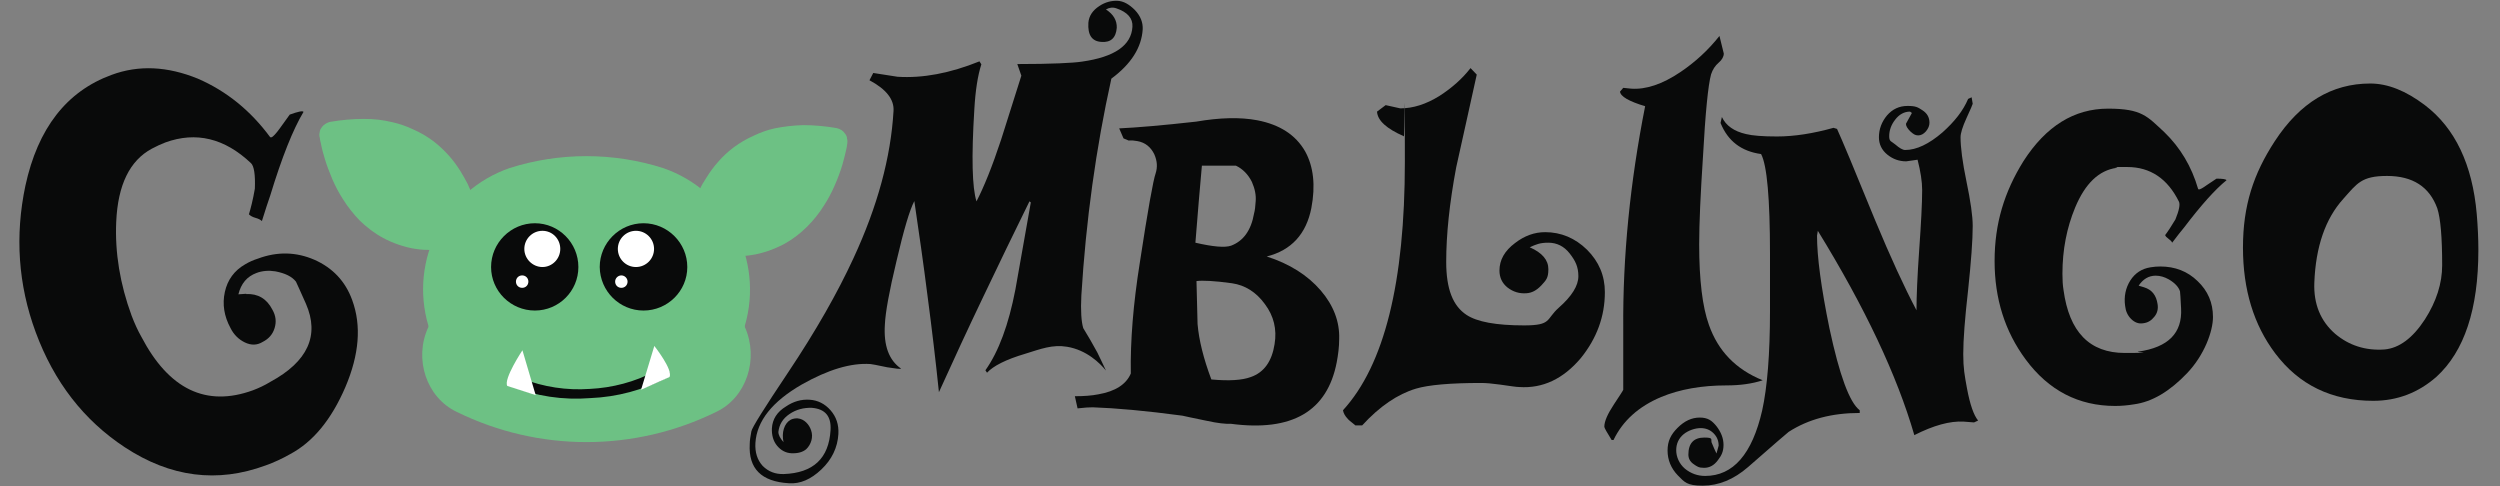<?xml version="1.0" encoding="UTF-8"?>
<svg id="Layer_1" xmlns="http://www.w3.org/2000/svg" width="925" height="180" version="1.1" viewBox="0 0 925 180">
  <rect x="0" y="0" width="925" height="180" fill="#808080" stroke="none"/>
  <!-- Generator: Adobe Illustrator 29.8.2, SVG Export Plug-In . SVG Version: 2.1.1 Build 3)  -->
  <defs>
    <style>
      .st0, .st1 {
        fill: #090a0a;
      }

      .st2 {
        fill: #fff;
      }

      .st1 {
        fill-rule: evenodd;
      }

      .st3 {
        fill: #6dc184;
      }
    </style>
  </defs>
  <g id="Layer_11" data-name="Layer_1">
    <path id="_x3C_Compound_Path_x3E_" class="st0" d="M91.1,108.8c4.3-.2,7.6,1.7,9.7,5.8,1.3,2.3,1.5,4.5.8,6.8-.7,2.3-2.2,4-4.4,5.1-2.1,1.3-4.3,1.3-6.6.2-2.3-1.1-4.1-2.9-5.3-5.3-2.4-4.4-3.1-8.9-2.1-13.4s3.5-7.9,7.5-10.2c1.5-.9,3.1-1.6,4.7-2.1,7.2-2.7,14.2-2.5,20.9.4,6.8,3,11.5,8,14,14.9,3.5,9.5,2.6,20.2-2.5,32.2-5.2,12.1-12,20.3-20.4,24.8-3,1.7-6,3.1-9.1,4.2-17.9,6.6-35.2,4.4-52.1-6.7-15.2-10-26.2-24.2-33-42.6-6.5-17.6-7.7-35.7-3.8-54.2,4.6-21.2,15.2-34.9,31.9-41,10-3.7,20.6-3.2,31.9,1.4,10.6,4.6,19.5,11.8,26.8,21.7.2,0,.4,0,.5,0,.5-.2,1.6-1.3,3.1-3.4,1.9-2.7,3.1-4.3,3.6-5,3.1-1.1,4.8-1.5,5.1-1-3.9,6.5-8,16.8-12.3,30.9-.7,2.1-1.8,5.2-3.1,9.5-.5-.5-1.3-.9-2.4-1.2-1.1-.3-1.9-.8-2.4-1.3.7-2.3,1.5-5.4,2.2-9.5.2-5.2-.3-8.3-1.4-9.4-9.8-9.3-20.4-11.8-31.7-7.7-1.6.6-3.3,1.4-5,2.3-8.2,4.4-12.6,13.4-13.2,27.1-.5,11.4,1.4,23,5.7,34.7,1.1,2.9,2.3,5.5,3.6,7.8,10.2,19.5,24,26.1,41.3,19.8,2.1-.8,4.3-1.8,6.4-3.1,13.9-7.5,18.3-17.2,13.2-28.9-2.1-4.8-3.4-7.5-3.7-8.2-1.5-1.9-4-3.1-7.6-3.8-2.5-.4-4.9-.2-7,.6-3.5,1.3-5.7,3.9-6.7,7.9l2.9-.2Z"/>
    <path id="_x3C_Compound_Path_x3E_1" data-name="_x3C_Compound_Path_x3E_" class="st0" d="M300.1,159.2c.9,2.5,0,5.3-1.8,7-1.3,1.1-3.1,1.6-5.5,1.5-2.1-.1-3.9-1.1-5.3-2.8-1.4-1.7-2-3.9-1.9-6.4.2-3.4,1.9-6.1,5.2-8.1,2.8-1.9,5.7-2.7,8.8-2.5,3,.2,5.6,1.5,7.7,3.9,2.1,2.4,3.1,5.3,2.9,8.8-.3,5-2.4,9.4-6.3,13.1-3.9,3.7-7.9,5.4-12,5.1-10.2-.6-15-5.4-14.5-14.5,0-1.4.3-3,.6-4.7.2-1.3,4.7-8.5,13.6-21.8,10.3-15.4,18.3-29.5,24.2-42.3,8.9-19.2,13.8-37.3,14.8-54.4.3-4.3-2.7-8.1-8.9-11.4l1.4-2.7,9,1.4c9.3.6,19.4-1.3,30.3-5.7l.7,1.1c-1.3,4-2.2,9.6-2.6,16.7-1.1,17.7-.8,29,.8,34,2.7-5.2,5.8-12.8,9.1-22.8,5-15.7,7.5-23.6,7.5-23.7l-1.5-4.3c12.7,0,20.7-.4,23.9-.9,12.1-1.7,18.3-6,18.7-12.9.2-3.1-1.8-5.4-5.9-6.8-1.4-.5-2.7-.3-3.9.4,2.8,1.8,4.1,4.1,4,6.8-.3,3.7-2.2,5.5-5.7,5.2-3.5-.2-5.1-2.6-4.8-7.1.2-2.5,1.6-4.6,4.1-6.2,2.1-1.4,4.4-2,6.7-1.9,2.2.1,4.3,1.3,6.4,3.4,2.1,2.2,3,4.6,2.9,7.1-.4,6.8-4.3,12.9-11.6,18.3-5.7,25.7-9.4,52.5-11.1,80.2-.3,5.7,0,9.8.7,12.1,1.8,2.9,3.5,5.9,5.2,9,1.1,2.2,2.1,4.4,3.2,6.7-2.2-2.7-7.1-7.6-14.4-8.8-5.4-.9-9.7.8-15.5,2.6-7.1,2.1-11.8,4.5-14.1,7l-.6-.9c4.9-6.9,8.6-16.9,11.1-29.9,1.9-10.7,3.8-21.5,5.7-32.2l-.5-.4c-5.7,11.5-11.3,23.2-17,35.1-5.7,11.9-11.2,23.8-16.5,35.5-1.2-11.6-2.6-23.4-4.2-35.5-1.5-11.9-3.2-23.7-4.9-35.2-1.7,3.2-3.9,10.6-6.6,22.2-2.7,11.2-4.1,19-4.3,23.5-.5,7.8,1.5,13.2,6,16.3-.3.2-2,0-5.1-.5-3.8-.8-5.9-1.2-6.2-1.2-7.3-.5-15.8,2.1-25.5,7.6-10.9,6.3-16.6,13.5-17.1,21.6-.2,3.5.7,6.3,2.7,8.5,2.1,2.1,4.7,3.1,7.8,3,10.9-.4,16.7-5.8,17.3-16.3.3-5.1-2-7.8-6.9-8.2-3-.1-5.8.6-8.3,2.3-2.5,1.7-3.8,3.9-4.1,6.6,0,1.1.6,2.3,1.9,3.8-.8-3.6.3-6.9,2.5-8.2,1.2-.7,2.4-.6,2.7-.6,2.5.2,4.3,2.3,5,4.4h0Z"/>
    <path id="_x3C_Compound_Path_x3E_2" data-name="_x3C_Compound_Path_x3E_" class="st1" d="M437.5,153.8c-13.4-1.8-24.5-2.8-33.2-3.1-1.2,0-3.1.1-5.6.4l-1-4.5c3.3,0,6.2-.2,8.7-.7,6.3-1.1,10.3-3.7,12-7.7-.2-12.1.9-25.7,3.3-40.8,3-19.7,5-30.8,5.9-33.3.7-2.2.6-4.5-.5-7-1.3-2.7-3.4-4.4-6.3-4.9-1-.2-2.1-.3-3.2-.2l-1.9-.8-1.6-3.7c6.5-.3,16-1.1,28.5-2.5,8.7-1.5,16.3-1.7,22.6-.5,8.3,1.6,14.2,5.4,17.7,11.5,3.1,5.6,3.9,12.6,2.3,21-1.9,9.6-7.4,15.6-16.5,17.9,8.4,2.7,15.1,6.9,20,12.6,4.7,5.5,7,11.5,6.8,17.9,0,3.1-.4,5.9-.9,8.6-3.5,18.2-16.5,25.8-39.2,22.8-1.9.1-4.8-.2-8.9-1.1-5.5-1.1-8.5-1.8-9-1.9h0ZM457.3,61.3h-12.6c-.7,7.6-1.5,17.2-2.4,28.5,6.5,1.5,10.9,1.9,13.2,1.1,4.5-1.7,7.4-5.6,8.5-11.9.3-1.1.5-2.6.6-4.5.2-2.3-.3-4.7-1.4-7.2-1.4-2.8-3.4-4.8-5.9-6h0ZM471.6,127.3c.9-5.5-.3-10.4-3.6-14.8-3.2-4.4-7.3-7-12.2-7.7-6.5-.9-10.9-1.1-13.1-.8.1,5.3.3,10.6.4,15.9.5,5.9,2.2,12.8,5.1,20.5,6.5.6,11.4.3,14.6-.9,4.9-1.7,7.8-5.8,8.8-12.2h0Z"/>
    <path id="_x3C_Compound_Path_x3E_3" data-name="_x3C_Compound_Path_x3E_" class="st0" d="M564.8,108.5c-2.6.2-4.9-.5-7-2.1-2-1.6-3-3.7-3-6.3,0-3.9,1.9-7.3,5.8-10.2,3.5-2.7,7.2-4,11.1-4,5.9,0,11.1,2.2,15.5,6.5,4.4,4.4,6.6,9.6,6.6,15.7,0,9-3,17.1-8.9,24.4-6.5,7.7-14.1,11.3-22.8,10.7-1.1,0-3.5-.4-7.1-.9-2.9-.4-5.2-.6-7-.6-11.3,0-19.4.7-24.1,2.1-6.7,2-13.4,6.5-19.9,13.6h-2.5c-1.9-1.5-2.8-2.3-2.8-2.4-1-1-1.6-2.1-1.8-3.2,15.3-16.7,22.9-47.3,22.9-91.9s-.1-6.6-.4-9.5c-6.4-2.8-9.7-5.8-9.9-9.1l3.2-2.4,5.4,1.2c4.7,0,9.5-1.5,14.5-4.6,4.5-2.9,8.4-6.3,11.5-10.3l2.3,2.4c-2.5,11.5-5.1,22.9-7.6,34.3-2.5,13.3-3.7,24.9-3.7,35s2.5,16.3,7.5,19.6c3.9,2.6,11,3.9,21.3,3.9s8-2.2,12.8-6.5c4.9-4.3,7.3-8.2,7.3-11.7s-1.1-5.7-3.2-8.4-4.8-4-7.9-4-4.5.6-6.9,1.7c4.6,2,6.9,4.7,6.9,8.1s-.9,4.1-2.6,6c-1.8,1.9-3.6,2.8-5.5,2.9h0Z"/>
    <path id="_x3C_Compound_Path_x3E_4" data-name="_x3C_Compound_Path_x3E_" class="st0" d="M652.2,140.7c-3.9,1.3-8.4,1.9-13.4,1.9-9.1,0-17.2,1.4-24.2,4.3-8.3,3.5-14.2,8.8-17.6,15.9h-.7c-1.8-2.9-2.7-4.5-2.7-4.9,0-2,1.2-4.7,3.5-8.2,2.3-3.5,3.5-5.3,3.5-5.5v-22.8c-.2-26.4,2.5-53.8,8.1-82.1-6-1.8-9.1-3.6-9.3-5.4l1.2-1.4,2.9.3c5.4.4,11.5-1.6,18.2-6.1,5.5-3.7,10.3-8.1,14.5-13.4l1.6,6.5c0,1.1-.6,2.3-1.9,3.4-1.3,1.1-2.2,2.5-2.8,4.3-1.1,4-2.1,14.2-3,30.5-.9,13.8-1.4,24.6-1.4,32.4,0,13.2,1.2,23.1,3.6,29.8,3.4,9.7,10,16.5,19.9,20.5h0Z"/>
    <path id="_x3C_Compound_Path_x3E_5" data-name="_x3C_Compound_Path_x3E_" class="st0" d="M731.9,155.6l-1.5.7-3.8-.3c-5.1-.3-11.2,1.4-18.3,5-6.4-22.1-18.3-47.3-35.7-75.6l-.3,1.8c0,7.7,1.5,19.2,4.6,34.3,3.7,17.3,7.4,27.4,11.2,30.3v1c-10.3,0-19,2.3-26.3,7-.3.2-5.3,4.5-15,13-5.3,4.6-10.9,6.9-16.8,6.9s-6.7-1.3-9.2-3.8c-2.5-2.6-3.8-5.7-3.8-9.2s1.2-5.9,3.7-8.4c2.5-2.5,5.2-3.8,8.2-3.8s4.5,1.1,6.2,3.2c1.7,2.2,2.6,4.5,2.6,6.9s-.7,3.9-2.1,5.7c-1.4,1.9-3.1,2.8-5.1,2.8s-2.6-.5-3.9-1.4c-1.3-.9-1.9-2.1-1.9-3.5,0-4.2,2-6.3,5.9-6.3s2,.8,2.9,2.3c.5,1.2,1,2.4,1.6,3.6l.8-2.9c0-1.8-.6-3.3-1.9-4.6-1.3-1.3-2.9-1.9-4.8-1.9s-4.5.8-6.3,2.3c-1.8,1.5-2.7,3.5-2.7,5.9s1.1,5,3.2,6.8c2.2,1.8,4.7,2.7,7.5,2.7,10.4,0,17.4-8.1,21.1-24.2,1.9-8.6,2.9-20.9,2.9-36.8v-21.1c0-20.5-1.1-32.9-3.3-37-7.3-1-12.3-4.8-15-11.5l.5-2.2c1.5,3.2,4.5,5.3,8.9,6.3,2.4.6,6.2.9,11.5.9,6.4,0,13.4-1.1,20.9-3.2l1.3.4c1.7,3.7,6.4,14.9,14.1,33.8,5.7,13.7,10.8,24.8,15.3,33.3,0-4.9.3-12.4,1-22.3.7-9.9,1.1-17.3,1.1-22.2,0-3.1-.6-6.9-1.7-11.2l-4.2.6c-2.6,0-4.9-.8-7-2.5-2.1-1.7-3.1-3.9-3.1-6.4,0-3,1-5.7,3-8.1,2-2.3,4.5-3.5,7.6-3.5s3.8.5,5.5,1.6c1.7,1.1,2.6,2.6,2.6,4.6,0,1.1-.4,2.1-1.3,3.2-.9,1-1.8,1.5-2.9,1.5s-1.8-.5-2.9-1.5c-1.1-1.1-1.6-2-1.6-2.8l2.2-4-.7-.5c-2.1,0-4,1-5.5,3-1.5,1.9-2.2,4-2.2,6.1s.8,1.8,2.3,3.1c1.5,1.3,2.7,2,3.6,2,4.2,0,8.8-2.2,13.8-6.5,4.5-4,7.7-8.1,9.5-12.4l1.3-.6.4,2.4c0,.2-.8,2-2.3,5.3-1.5,3.3-2.2,5.6-2.2,7.1,0,3.7.7,9.2,2.2,16.4,1.5,7.2,2.3,12.7,2.3,16.4,0,5.3-.6,13.2-1.7,23.7-1.2,10.5-1.8,18.4-1.8,23.7s.5,7.9,1.4,12.8c1.1,5.9,2.5,9.9,4.1,11.8h0Z"/>
    <path id="_x3C_Compound_Path_x3E_6" data-name="_x3C_Compound_Path_x3E_" class="st0" d="M793.3,106.3c2.9.9,4.5,2.9,5,6.2.3,1.8-.1,3.4-1.2,4.7-1.1,1.4-2.4,2.2-4.1,2.4-1.7.3-3.2-.3-4.5-1.6-1.3-1.3-2-2.9-2.2-4.8-.5-3.5.2-6.7,1.9-9.4,1.8-2.8,4.3-4.4,7.5-4.9,1.2-.2,2.4-.3,3.6-.3,5.5,0,10.1,1.8,13.8,5.4,3.8,3.6,5.7,8,5.7,13.3s-3.2,14.1-9.6,20.8c-6.4,6.7-12.9,10.6-19.6,11.5-2.4.4-4.7.6-7,.6-13.5,0-24.6-5.7-33.1-17.2-7.7-10.4-11.5-22.5-11.5-36.4s3.6-25.6,10.7-37c8.3-12.9,18.7-19.4,31.3-19.4s14.5,2.9,20.8,8.7c5.9,5.7,10.1,12.7,12.5,21,.1.1.2.2.3.2.4,0,1.4-.5,2.9-1.6,1.9-1.3,3.1-2.1,3.6-2.4,2.3,0,3.6.2,3.7.6-4.1,3.3-9.4,9.2-15.7,17.5-1.1,1.3-2.5,3.1-4.4,5.6-.2-.5-.6-.9-1.3-1.4-.7-.5-1.1-.9-1.3-1.4,1-1.3,2.3-3.3,3.8-5.8,1.4-3.4,1.8-5.6,1.3-6.6-4.2-8.5-10.6-12.8-19.1-12.8s-2.5,0-3.9.3c-6.6.9-11.7,5.8-15.4,14.7-3.1,7.5-4.7,15.6-4.7,24.5,0,2.2.1,4.2.4,6,2.1,15.5,9.6,23.3,22.7,23.3s3.3-.2,5-.5c11.1-1.6,16.3-6.9,15.8-16-.2-3.7-.3-5.8-.4-6.3-.5-1.6-1.9-3.1-4.1-4.4-1.6-.9-3.2-1.4-4.9-1.4-2.6,0-4.7,1.3-6.3,3.7l2,.6Z"/>
    <path id="_x3C_Compound_Path_x3E_7" data-name="_x3C_Compound_Path_x3E_" class="st1" d="M878.1,148.3c-15.4,0-27.5-5.9-36.3-17.6-7.9-10.5-11.9-23.5-11.9-39.1s3.9-27.3,11.8-39.4c9.3-14.2,21-21.3,35.3-21.3,6.5,0,13.2,2.7,20.2,8,11.2,8.5,17.6,22,19.2,40.3.4,4.7.6,9.2.6,13.3,0,21.9-5.2,37.5-15.5,46.9-6.7,5.9-14.5,8.9-23.4,8.9h0ZM903.6,98.1c0-10.3-.6-17.3-1.8-21-2.9-8-9.1-12-18.6-12s-11.1,2.8-16.2,8.5c-6.6,7.3-10.2,17.7-10.7,31-.3,7.9,2.3,14.2,7.7,18.9,5.1,4.3,11.2,6.3,18.3,5.8,5.4-.5,10.4-4.2,14.9-11.1,4.3-6.7,6.4-13.4,6.4-20.1h0Z"/>
    <g id="Group_41298_00000066490743400409702300000002094617756563673741">
      <path id="Path_331300_00000153666507636627682620000005818062571572217486" class="st3" d="M265,152.4c-30.3,14.9-65.7,14.9-96,0-11.2-5.3-16-19.6-10.5-31.4v-.5c-7.2-24.4,6.1-50,30-58.3,18.5-5.9,38.4-5.9,56.9,0,24,8.3,37.3,33.9,30.2,58.3v.5c5.3,11.8.6,26.1-10.6,31.4Z"/>
      <path id="Path_331301_00000067928336214726858330000008731789254440892033" class="st3" d="M166.8,79.7c-.1-.7-.3-1.4-.5-2.1-.1-.4-.3-.8-.4-1.3l.4,1.2c-.4-1.1-.8-2.2-1.3-3.3-.6-1.4-1.3-2.8-2-4.1-.5-.8-1-1.6-1.5-2.4l.7,1c-1.3-2.1-2.9-4.1-4.7-5.9-.6-.5-1.2-1.1-1.7-1.6l1,.9c-1.8-1.6-3.7-3-5.7-4.1-.6-.3-1.2-.7-1.9-1l1.2.6c-2.3-1.1-4.6-2-7-2.6-.8-.2-1.6-.4-2.3-.5l1.2.2c-3.1-.6-6.1-.9-9.2-.8-1,0-2,0-3,0h1.2c-2.5.1-4.9.4-7.3.9,1.3-1.9,2.5-3.9,3.8-5.8,0,.6.2,1.2.3,1.7.3,1.4.6,2.8,1,4.2.3,1.1.6,2.1,1,3.2l-.4-1.2c1.1,3.4,2.5,6.7,4.2,9.8.6,1,1.2,2,1.8,2.9-.3-.3-.5-.7-.7-1,1.5,2.3,3.1,4.4,5,6.3.6.5,1.2,1.1,1.7,1.6l-.9-.9c2.1,1.9,4.5,3.5,7,4.8l-1.2-.6c2.6,1.3,5.3,2.2,8.1,2.7l-1.3-.2c3.2.6,6.5.8,9.8.5h-1.2c.9,0,1.9,0,2.8,0l-3.2,2,2.1-3,3.1-4.7.8-1.1c.3-.5.8-1,1.4-1.3,1.6-1,3.7-1,5.3,0,1.1.7,1.8,1.8,2.1,3.1.2,1.3-.1,2.6-.8,3.6-.9,1.5-1.9,2.9-2.8,4.3-1,1.5-2,3-3.1,4.5-.3.6-.8,1.1-1.4,1.4-.5.4-1.1.6-1.7.7-.3,0-.6,0-.9,0-.5,0-1.1,0-1.7,0-1.4,0-2.9.2-4.3.2-2,0-4-.1-5.9-.4-2.2-.3-4.3-.9-6.4-1.6-2-.7-3.9-1.5-5.7-2.5-3.2-1.7-6-3.9-8.6-6.4-2.3-2.4-4.4-5-6.2-7.9-1.5-2.3-2.8-4.8-3.9-7.3-1.1-2.6-2.1-5.2-2.9-7.9-.5-1.7-1-3.4-1.3-5.1-.2-.8-.4-1.6-.5-2.5h0c-.2-.7-.2-1.3,0-2,0-.6.3-1.2.7-1.7.7-1.1,1.9-1.8,3.1-2.1,4.1-.7,8.3-1.1,12.5-1.1s7,.4,10.5,1.2c2.7.6,5.3,1.5,7.8,2.7,2.6,1.1,5.1,2.6,7.4,4.3,2.1,1.6,4,3.4,5.8,5.4,1.6,1.8,3,3.7,4.3,5.8.9,1.5,1.8,3,2.6,4.6.6,1.3,1.2,2.7,1.7,4,.5,1.3.9,2.7,1.3,4.1l.4,1.4h0c.1.7.1,1.3-.1,2-.2,1.2-.9,2.4-2.1,3.1-.5.4-1,.6-1.7.7-1.2.2-2.5,0-3.6-.7-1.1-.8-1.8-1.9-2.1-3.1"/>
      <path id="Path_331302_00000072997631640387218270000010755552912387811983" class="st3" d="M165.7,87.5c-37.1,4.6-42.7-37.4-42.7-37.4,41.7-7.6,48.6,28.6,48.6,28.6l-5.9,8.8Z"/>
      <path id="Path_331303_00000097495151214658340270000005279883392850999937" class="st3" d="M264.9,81.8c-.2,1.2-1,2.3-2,3.1-1.1.7-2.4,1-3.7.7-.6,0-1.2-.3-1.7-.7-1.1-.7-1.9-1.8-2.1-3.1-.1-.6-.2-1.3,0-1.9h0c.1-.6.3-1,.4-1.5.3-1.4.8-2.8,1.3-4.1.5-1.3,1-2.7,1.7-4,.7-1.6,1.6-3.1,2.6-4.6,1.3-2.1,2.7-4,4.3-5.8,1.7-2,3.7-3.8,5.8-5.4,2.3-1.7,4.7-3.1,7.4-4.3,2.5-1.2,5-2.1,7.7-2.7,3.5-.7,7-1.1,10.6-1.2,4.2,0,8.3.4,12.4,1.1,1.3.3,2.4,1,3.1,2.1.4.5.7,1.1.7,1.8.2.6.2,1.2.1,1.8h0c-.1,1-.3,1.8-.5,2.7-.4,1.7-.8,3.4-1.3,5.1-.8,2.7-1.8,5.3-2.9,7.8-1.1,2.5-2.4,5-3.9,7.3-1.8,2.9-3.9,5.5-6.3,7.9-2.5,2.5-5.4,4.7-8.5,6.4-1.9,1-3.8,1.8-5.7,2.5-2.1.7-4.3,1.3-6.5,1.6-1.9.3-3.9.4-5.8.4-1.5,0-2.9,0-4.4,0-.5,0-1.1-.1-1.6-.2-.3,0-.6,0-.9,0-.6,0-1.2-.3-1.8-.7-.5-.3-1-.8-1.3-1.3-1.1-1.5-2.1-3.1-3.1-4.6-.9-1.4-1.9-2.8-2.9-4.2-.7-1.1-.9-2.4-.7-3.7.3-1.2,1-2.4,2.1-3.1,1-.7,2.3-.9,3.6-.7,1.3.3,2.4,1,3.1,2l.7,1.1,3.2,4.8,2,2.9-3.1-2c.9,0,1.9.1,2.8.2h-1.2c3.2.2,6.5,0,9.8-.6l-1.3.2c2.8-.5,5.5-1.4,8-2.7l-1.1.6c2.5-1.3,4.9-2.9,7-4.8l-1,.9c.6-.5,1.2-1.1,1.8-1.6,1.9-1.9,3.5-4,5-6.3-.3.3-.5.7-.7,1.1.6-1,1.2-2,1.7-2.9,1.7-3.1,3.2-6.4,4.3-9.8l-.4,1.1c.3-1.1.7-2.1,1-3.2.4-1.4.7-2.8,1-4.2,0-.5.2-1.1.3-1.6l3.8,5.7c-2.5-.5-4.9-.8-7.4-1h1.3c-1,0-2,0-3,0-3.1,0-6.1.2-9.2.8l1.2-.2c-.7.1-1.5.3-2.3.5-2.4.6-4.7,1.5-7,2.6l1.2-.6c-.7.3-1.3.7-1.9,1-2,1.1-3.9,2.5-5.7,4.1l1-.9c-.6.5-1.2,1.1-1.7,1.6-1.8,1.8-3.4,3.8-4.8,5.9l.7-1c-.5.8-1,1.6-1.5,2.4-.7,1.3-1.4,2.7-1.9,4.1-.5,1.1-1,2.2-1.3,3.3l.4-1.1c-.1.4-.3.8-.4,1.2-.2.7-.4,1.4-.6,2.1"/>
      <path id="Path_331304_00000108281849721879505480000005962790125288492932" class="st3" d="M260.2,80.8s6.9-36.2,48.5-28.6c0,0-5.6,42.1-42.6,37.4l-5.9-8.8Z"/>
      <path id="Path_331305_00000170276747639380231960000006525622107902764424" class="st0" d="M214,98.8c0,8.9-7.2,16.1-16.1,16.1s-16.2-7.2-16.2-16.1,7.3-16.2,16.2-16.2,16.1,7.3,16.1,16.2Z"/>
      <path id="Path_331306_00000080169084262176172370000008752815374113899181" class="st2" d="M207.3,92.1c0,3.7-3,6.7-6.6,6.7s-6.7-3-6.7-6.7,3-6.7,6.7-6.7,6.6,3,6.6,6.7h0Z"/>
      <path id="Path_331307_00000043431457365530433480000011575549603398547339" class="st2" d="M195.5,104.2c0,1.3-1,2.3-2.3,2.3s-2.3-1-2.3-2.3,1-2.3,2.3-2.3,2.3,1,2.3,2.3Z"/>
      <path id="Path_331308_00000016762087978766379330000017592870103489031070" class="st0" d="M238.1,82.6c8.9,0,16.2,7.3,16.2,16.2s-7.3,16.1-16.2,16.1-16.1-7.2-16.2-16.1c0-8.9,7.3-16.2,16.2-16.2Z"/>
      <path id="Path_331309_00000122678078103069688260000007143894993428349318" class="st2" d="M228.6,92.1c0-3.7,3-6.7,6.7-6.7s6.7,3,6.7,6.7-3,6.7-6.7,6.7-6.7-3-6.7-6.7t0,0Z"/>
      <path id="Path_331310_00000088125815442672017030000015972407290721222033" class="st0" d="M218.4,147.3c-10.1.8-20.2-.7-29.5-4.5-1.4-.5-1.5-1.6-.3-2.4,1.4-.8,3.1-.9,4.6-.3,7.9,3.1,16.5,4.4,25,3.8,8.4-.4,16.7-2.6,24.1-6.5,1.4-.8,3.1-.8,4.6-.2,1.2.6,1.2,1.7-.1,2.5-8.8,4.6-18.5,7.2-28.4,7.6h0Z"/>
      <path id="Path_331311_00000158013201102111493850000006049983060811830664" class="st2" d="M227.6,104.2c0-1.3,1.1-2.3,2.3-2.3s2.3,1,2.3,2.3-1,2.3-2.3,2.3-2.3-1-2.3-2.3Z"/>
      <path id="Path_331312_00000122688358118135243120000003618423665047996557" class="st2" d="M187.7,142.8c-1.5-2.5,5.6-13.2,5.6-13.2l4.9,16.6"/>
      <path id="Path_331313_00000114040280818908154420000006451615820665454493" class="st2" d="M237.2,144.2l4.9-16.2s7.1,9,5.6,11.5"/>
    </g>
  </g>
</svg>